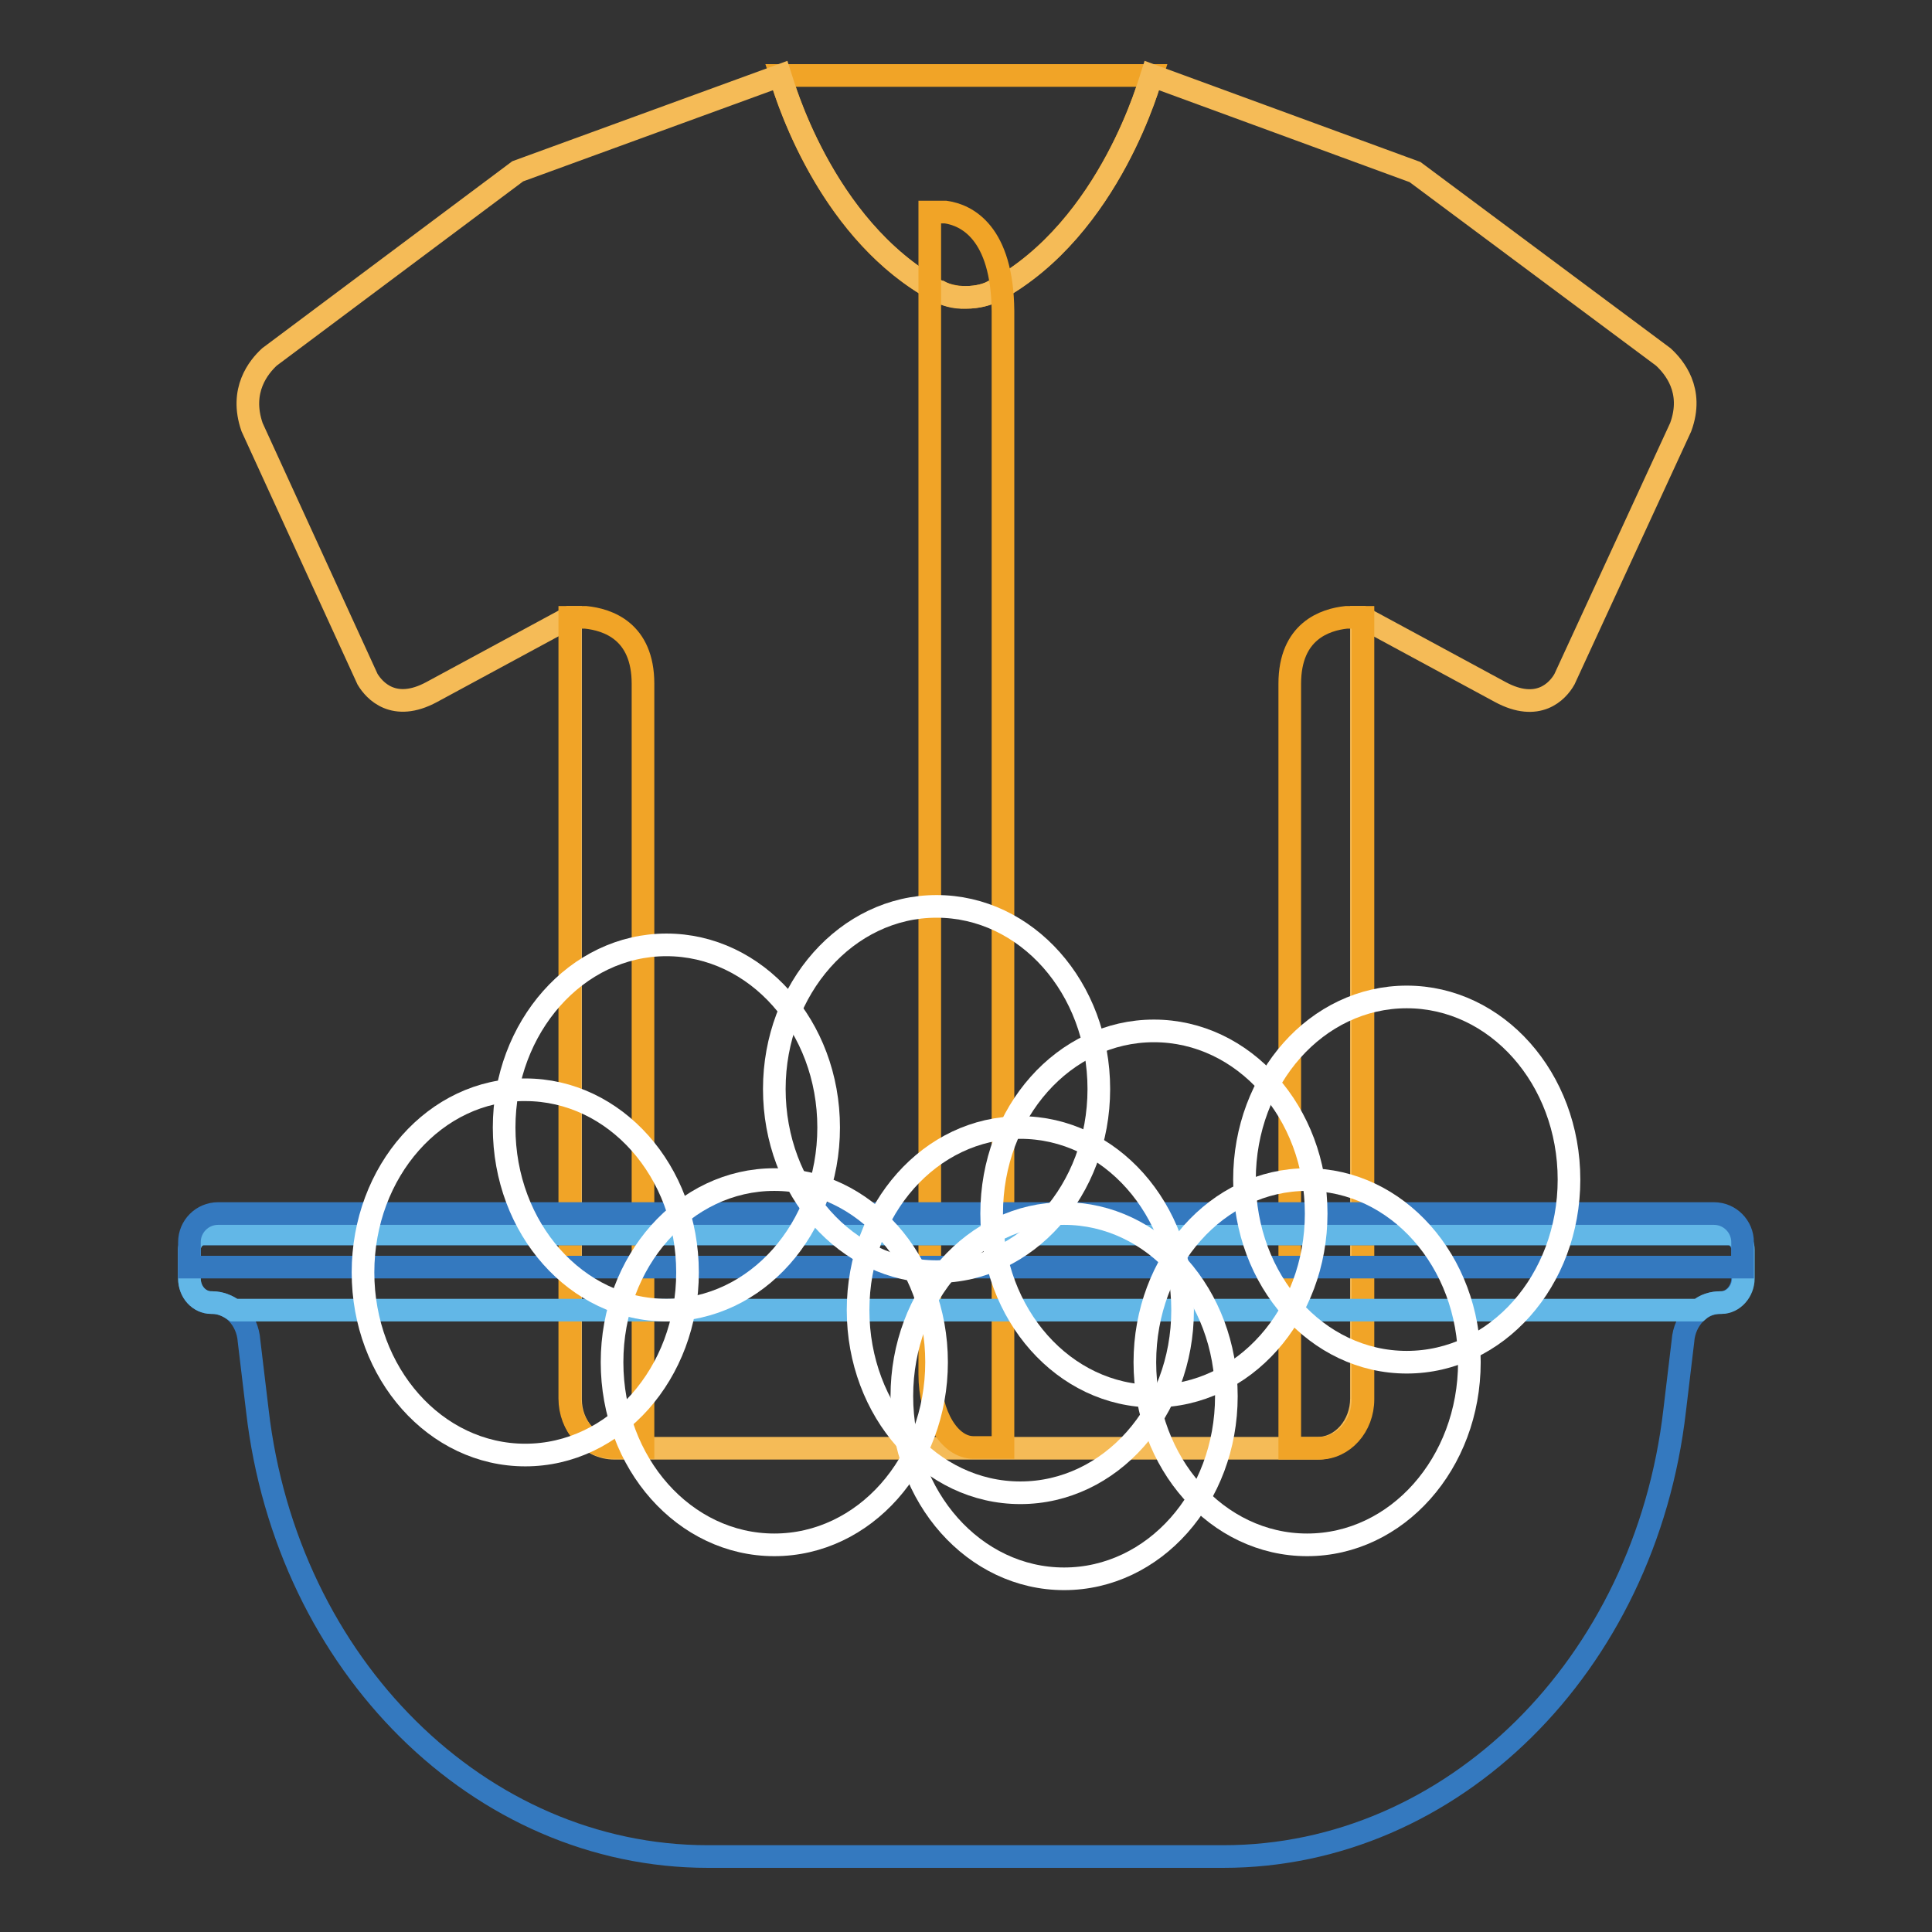 <?xml version="1.0" encoding="utf-8"?>
<!-- Svg Vector Icons : http://www.onlinewebfonts.com/icon -->
<!DOCTYPE svg PUBLIC "-//W3C//DTD SVG 1.1//EN" "http://www.w3.org/Graphics/SVG/1.1/DTD/svg11.dtd">
<svg version="1.1" xmlns="http://www.w3.org/2000/svg" xmlns:xlink="http://www.w3.org/1999/xlink" x="0px" y="0px" viewBox="0 0 256 256" enable-background="new 0 0 256 256" xml:space="preserve">
<rect x="0" y="0" width="256" height="256" fill="#333333" stroke="none"/>
<g> <path stroke-width="3" fill-opacity="0" stroke="#f1a427"  d="M124.1,38.5c0.1,0,0.1,0.1,0.2,0.1c0.1,0.1,0.2,0.1,0.3,0.1c0.6,0.3,1.8,0.7,3.4,0.7c1.6,0,2.8-0.4,3.4-0.7 c0.1-0.1,0.2-0.1,0.3-0.1c0.1,0,0.1-0.1,0.2-0.1c15.3-8.4,20.6-28.2,20.7-28.5v0h-49.1c0,0,0.1,0.3,0.1,0.7 C104.7,14.2,110.3,31,124.1,38.5z"/> <path stroke-width="3" fill-opacity="0" stroke="#f5bb57"  d="M180.4,185.3V81.8l0.1,0v0l18.3,9.9c5,2.7,7.6-0.1,8.5-1.7l15.4-33.4c1.8-4.9-0.9-8-2.3-9.3l-32.9-24.5 L152.6,10c-0.1,0.3-5.4,20.2-20.7,28.5c-0.1,0-0.1,0.1-0.2,0.1c-0.1,0.1-0.2,0.1-0.3,0.1c-0.6,0.3-1.8,0.7-3.4,0.7 c-1.6,0.1-2.8-0.4-3.4-0.7c-0.1-0.1-0.2-0.1-0.3-0.1c-0.1,0-0.1-0.1-0.2-0.1c-15.3-8.4-20.6-28.2-20.7-28.5L68.6,22.7L35.7,47.3 c-1.4,1.3-4,4.4-2.3,9.3L48.7,90c0.9,1.5,3.5,4.4,8.5,1.7l18.3-9.9v0l0.1,0v103.6c0,3.6,2.6,6.5,5.8,6.5h93.2 C177.8,191.9,180.4,188.9,180.4,185.3z"/> <path stroke-width="3" fill-opacity="0" stroke="#f1a427"  d="M77.6,81.8h-2.1v103.5c0,3.6,2.6,6.5,5.8,6.5h3.9V90.6C85.2,83.6,80.5,82.1,77.6,81.8z M125.3,28.1h-2.1 v154c0,5.4,2.6,9.7,5.8,9.7h3.9V41.2C132.8,30.8,128.1,28.5,125.3,28.1z M178.4,81.8c-2.8,0.3-7.5,1.8-7.5,8.8v101.3h3.9 c3.2,0,5.8-2.9,5.8-6.5V81.8H178.4z"/> <path stroke-width="3" fill-opacity="0" stroke="#3479bf"  d="M161.6,246h0.5c30.3,0,55.9-25.3,59.8-59.1l1.1-9.2c0.2-2.9,2.4-5.1,4.9-5.1h0.1c1.6,0,2.9-1.5,2.9-3.2 v-3.8c0-1.2-0.9-2.1-1.9-2.1H27c-1.1,0-1.9,1-1.9,2.1v3.8c0,1.8,1.3,3.2,2.9,3.2h0.1c2.6,0,4.7,2.2,4.9,5.1l1.1,9.2 C38,220.7,63.6,246,93.8,246H161.6z"/> <path stroke-width="3" fill-opacity="0" stroke="#62b7e7"  d="M225.1,173.6c0.8-0.7,1.8-1,2.9-1h0.1c1.6,0,2.9-1.5,2.9-3.2v-3.8c0-1.2-0.9-2.1-1.9-2.1H27 c-1.1,0-1.9,1-1.9,2.1v3.8c0,1.8,1.3,3.2,2.9,3.2h0.1c1.1,0,2,0.4,2.9,1H225.1L225.1,173.6z"/> <path stroke-width="3" fill-opacity="0" stroke="#3479bf"  d="M227.1,160.8H28.9c-2.1,0-3.8,1.7-3.8,3.8v3.3h205.8v-3.3C230.9,162.5,229.2,160.8,227.1,160.8L227.1,160.8 z"/> <path stroke-width="3" fill-opacity="0" stroke="#ffffff"  d="M48.1,168.6c0,13.4,9.6,24.2,21.5,24.2c11.9,0,21.5-10.8,21.5-24.2c0-13.4-9.6-24.2-21.5-24.2 C57.7,144.3,48.1,155.2,48.1,168.6z"/> <path stroke-width="3" fill-opacity="0" stroke="#ffffff"  d="M66.8,149.4c0,13.4,9.6,24.2,21.5,24.2c11.9,0,21.5-10.8,21.5-24.2c0,0,0,0,0,0c0-13.4-9.6-24.2-21.5-24.2 C76.4,125.2,66.8,136.1,66.8,149.4z"/> <path stroke-width="3" fill-opacity="0" stroke="#ffffff"  d="M81.1,180.5c0,13.4,9.6,24.2,21.5,24.2c11.9,0,21.5-10.8,21.5-24.2c0,0,0,0,0,0c0-13.4-9.6-24.2-21.5-24.2 C90.7,156.3,81.1,167.1,81.1,180.5z"/> <path stroke-width="3" fill-opacity="0" stroke="#ffffff"  d="M102.6,144.3c0,13.4,9.6,24.2,21.5,24.2s21.5-10.8,21.5-24.2s-9.6-24.2-21.5-24.2S102.6,131,102.6,144.3z" /> <path stroke-width="3" fill-opacity="0" stroke="#ffffff"  d="M131.4,160.8c0,13.4,9.6,24.2,21.5,24.2c11.9,0,21.5-10.8,21.5-24.2l0,0c0-13.4-9.6-24.2-21.5-24.2 C141,136.6,131.4,147.4,131.4,160.8z"/> <path stroke-width="3" fill-opacity="0" stroke="#ffffff"  d="M119.5,185c0,13.4,9.6,24.2,21.5,24.2c11.9,0,21.5-10.8,21.5-24.2c0,0,0,0,0,0c0-13.4-9.6-24.2-21.5-24.2 S119.5,171.6,119.5,185z"/> <path stroke-width="3" fill-opacity="0" stroke="#ffffff"  d="M113.7,173.6c0,13.4,9.6,24.2,21.5,24.2c11.9,0,21.5-10.8,21.5-24.2s-9.6-24.2-21.5-24.2 C123.3,149.4,113.7,160.2,113.7,173.6z"/> <path stroke-width="3" fill-opacity="0" stroke="#ffffff"  d="M164.9,156.3c0,13.4,9.6,24.2,21.5,24.2s21.5-10.8,21.5-24.2l0,0c0-13.4-9.6-24.2-21.5-24.2 S164.9,142.9,164.9,156.3z"/> <path stroke-width="3" fill-opacity="0" stroke="#ffffff"  d="M151.7,180.5c0,13.4,9.6,24.2,21.5,24.2c11.9,0,21.5-10.8,21.5-24.2s-9.6-24.2-21.5-24.2 C161.3,156.3,151.7,167.1,151.7,180.5z"/></g>
</svg>